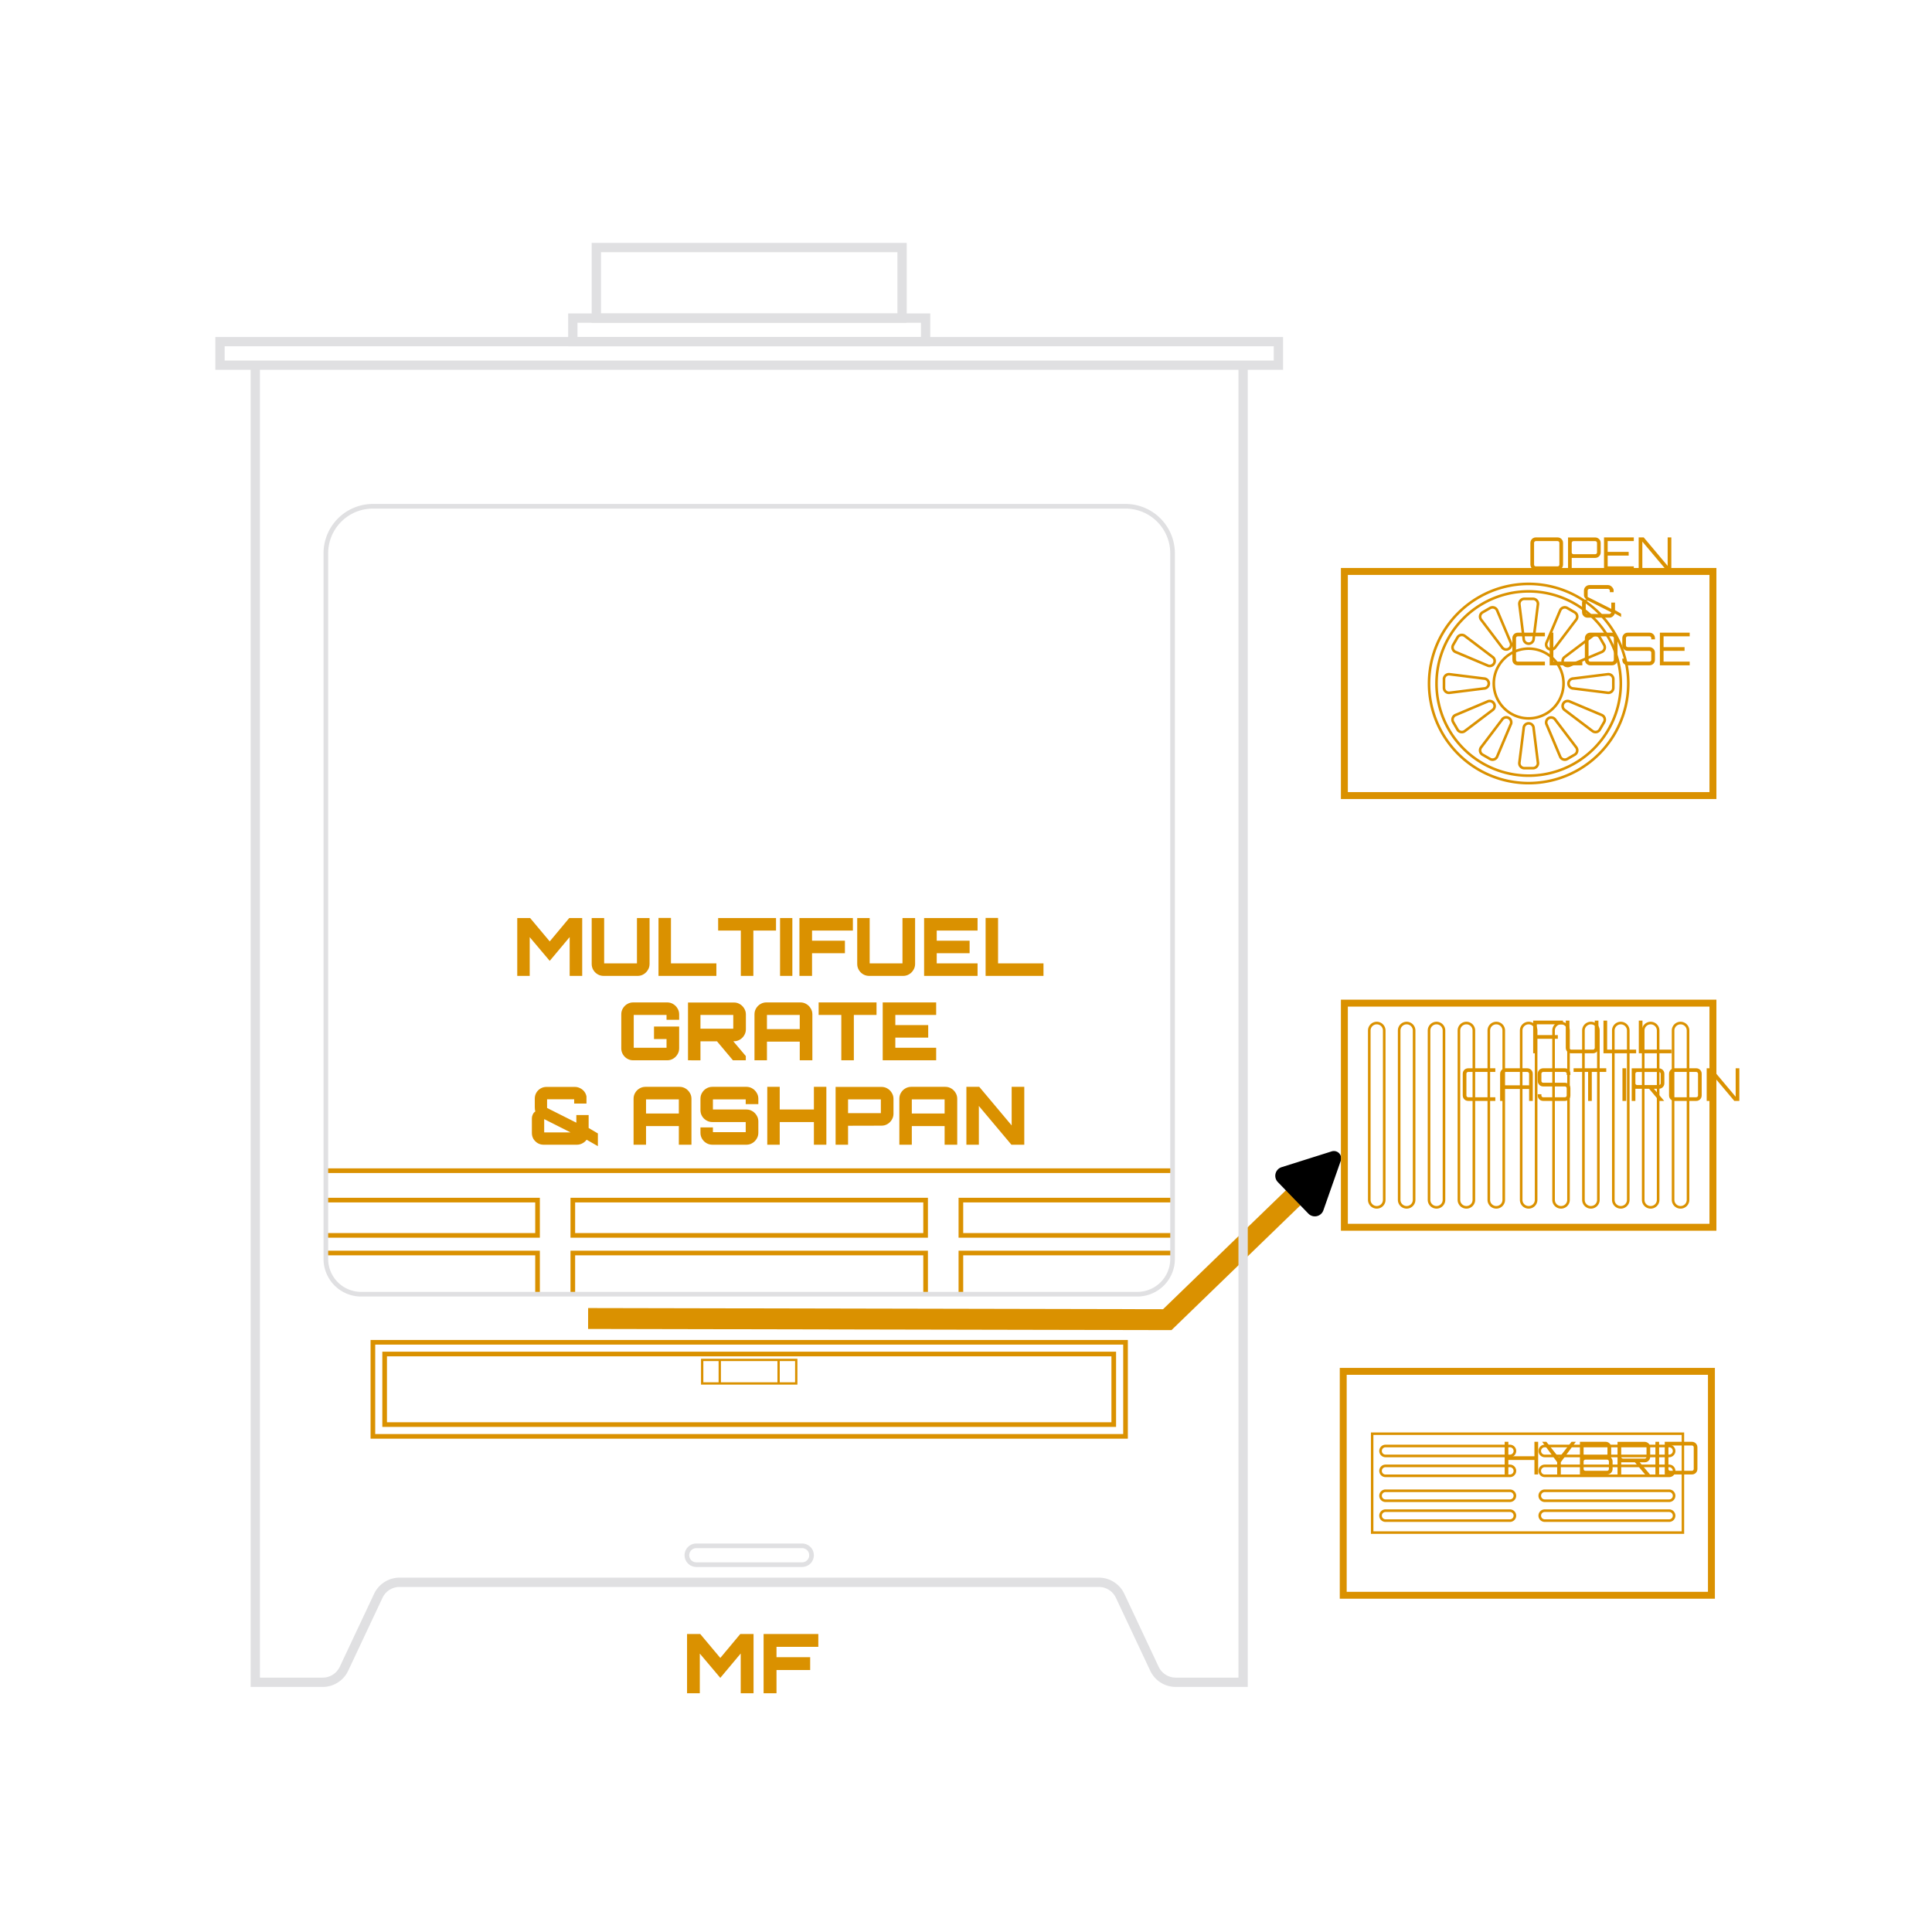 <?xml version="1.0" encoding="UTF-8" standalone="no"?>
<!-- Created with Inkscape (http://www.inkscape.org/) -->

<svg
   width="1500"
   height="1500"
   viewBox="0 0 396.875 396.875"
   version="1.1"
   id="svg5"
   sodipodi:docname="Website.MFstoves.svg"
   inkscape:version="1.4.2 (f4327f4, 2025-05-13)"
   xmlns:inkscape="http://www.inkscape.org/namespaces/inkscape"
   xmlns:sodipodi="http://sodipodi.sourceforge.net/DTD/sodipodi-0.dtd"
   xmlns:xlink="http://www.w3.org/1999/xlink"
   xmlns="http://www.w3.org/2000/svg"
   xmlns:svg="http://www.w3.org/2000/svg">
  <sodipodi:namedview
     id="namedview1"
     pagecolor="#bfbfbf"
     bordercolor="#666666"
     borderopacity="1.0"
     inkscape:showpageshadow="2"
     inkscape:pageopacity="0.0"
     inkscape:pagecheckerboard="0"
     inkscape:deskcolor="#d1d1d1"
     inkscape:zoom="0.32458334"
     inkscape:cx="78.562258"
     inkscape:cy="1098.3312"
     inkscape:current-layer="svg5"
     inkscape:window-width="2560"
     inkscape:window-height="1369"
     inkscape:window-x="-8"
     inkscape:window-y="-8"
     inkscape:window-maximized="1" />
  <defs
     id="defs2">
    <rect
       x="-293.009"
       y="234.189"
       width="212.404"
       height="116.55"
       id="rect5" />
    <color-profile
       name="Agfa-:-Swop-Standard"
       xlink:href="../../../RichDocs/Documents/RichDocs/Documents/RichDocs/Documents/RichDocs/Documents/RichDocs/Documents/RichDocs/Documents/RichDocs/Documents/RichDocs/Documents/Windows/system32/spool/drivers/color/RSWOP.icm"
       id="color-profile2" />
    <rect
       x="-725.5"
       y="162.5"
       width="50.599"
       height="30.457"
       id="rect5434" />
    <rect
       x="-486.489"
       y="-789.131"
       width="39.328"
       height="18.974"
       id="rect18769-4-7-0" />
    <linearGradient
       id="FIRE.NEW-4"
       inkscape:swatch="gradient">
      <stop
         style="stop-color:#dc4d18;stop-opacity:1;"
         offset="0"
         id="stop59733" />
      <stop
         style="stop-color:#da9100;stop-opacity:1"
         offset="1"
         id="stop59735" />
    </linearGradient>
    <rect
       x="-293.009"
       y="234.189"
       width="212.404"
       height="116.55"
       id="rect5-0" />
    <rect
       x="-293.009"
       y="234.189"
       width="212.404"
       height="116.55"
       id="rect5-6" />
    <marker
       style="overflow:visible"
       id="RoundedArrow-0-1"
       refX="0"
       refY="0"
       orient="auto-start-reverse"
       inkscape:stockid="Rounded arrow"
       markerWidth="0.5"
       markerHeight="0.5"
       viewBox="0 0 1 1"
       inkscape:isstock="true"
       inkscape:collect="always"
       preserveAspectRatio="xMidYMid">
      <path
         transform="scale(0.7)"
         d="m -0.211,-4.106 6.422,3.211 a 1,1 90 0 1 0,1.789 L -0.211,4.106 A 1.236,1.236 31.717 0 1 -2,3 v -6 a 1.236,1.236 148.283 0 1 1.789,-1.106 z"
         style="fill:context-stroke;fill-rule:evenodd;stroke:none"
         id="path8-3-8" />
    </marker>
    <rect
       x="-7775"
       y="-11950"
       width="3023.739"
       height="1557.017"
       id="rect8047-1-4-98-8-4-6-5-21-4-0-4-3-9-0" />
    <rect
       x="-7775"
       y="-11950"
       width="2508.983"
       height="811.998"
       id="rect8047-1-4-98-8-4-6-5-21-4-0-4-3-9-0-6" />
    <rect
       x="-7775"
       y="-11950"
       width="2508.983"
       height="811.998"
       id="rect8047-1-4-98-8-4-6-5-21-4-0-4-3-9-0-6-2" />
    <rect
       x="-7775"
       y="-11950"
       width="2508.983"
       height="811.998"
       id="rect8047-1-4-98-8-4-6-5-21-4-0-4-3-9-0-6-7" />
    <rect
       x="-7775"
       y="-11950"
       width="2499.419"
       height="777.388"
       id="rect8047-1-4-98-8-4-5-2-9-5-3" />
  </defs>
  <g
     id="layer1"
     style="display:inline;opacity:1">
    <g
       id="g11"
       transform="matrix(3.587,0,0,3.587,26.517,-173.348)">
      <g
         id="g20-7"
         style="fill:none;fill-opacity:1;stroke:#da9100;stroke-width:0.9;stroke-dasharray:none;stroke-opacity:1"
         transform="matrix(-0.94,0.94,-0.94,-0.94,166.315,102.193)">
        <path
           style="font-variation-settings:'wght' 800;fill:none;fill-opacity:1;stroke:#da9100;stroke-width:0.9;stroke-linecap:butt;stroke-linejoin:miter;stroke-dasharray:none;stroke-dashoffset:1.647;stroke-opacity:1;marker-start:url(#RoundedArrow-0-1)"
           d="m 60.214,45.161 8.173,0.132 17.607,17.678"
           id="path102-2-8-95"
           sodipodi:nodetypes="ccc" />
      </g>
      <g
         id="text8045-6-1-26-2-3-2-5-3-5-9-2-9-6"
         style="font-size:418.53px;line-height:1.05;font-family:Orbitron;-inkscape-font-specification:'Orbitron, @wght=900';font-variation-settings:'wght' 900;text-align:end;white-space:pre;fill:#da9100"
         transform="matrix(0.011,0,0,0.011,106.068,231.838)"
         aria-label="MULTIFUEL GRATE&#10;&amp; ASHPAN">
        <path
           style="text-align:center;text-anchor:middle"
           d="m -7621.679,-11602.109 v -301.342 h 66.965 l 102.121,121.792 101.703,-121.792 h 67.383 v 301.342 h -65.291 v -202.15 l -103.795,123.884 -104.214,-123.466 v 201.732 z m 449.501,0 q -16.741,0 -30.971,-8.371 -14.23,-8.371 -22.601,-22.601 -8.371,-14.23 -8.371,-30.971 v -239.399 h 64.872 v 236.051 q 0,0 0,0 0,0 0,0 h 170.76 q 0,0 0,0 0,0 0,0 v -236.051 h 65.709 v 239.399 q 0,16.741 -8.789,30.971 -8.371,14.23 -22.601,22.601 -13.812,8.371 -30.553,8.371 h -177.457 z m 285.856,0 v -301.761 h 64.872 v 236.47 h 236.47 v 65.291 z m 428.574,0 v 0 -236.051 h -118.025 v -65.291 h 301.342 v 65.291 h -118.025 v 236.051 z m 204.243,0 v -301.342 h 64.035 v 301.342 z m 100.866,0 v -301.342 h 278.322 v 65.291 h -212.613 v 52.734 h 171.179 v 65.291 h -171.179 v 118.026 z m 362.865,0 q -16.741,0 -30.971,-8.371 -14.23,-8.371 -22.601,-22.601 -8.371,-14.23 -8.371,-30.971 v -239.399 h 64.872 v 236.051 q 0,0 0,0 0,0 0,0 h 170.76 q 0,0 0,0 0,0 0,0 v -236.051 h 65.709 v 239.399 q 0,16.741 -8.789,30.971 -8.371,14.23 -22.601,22.601 -13.812,8.371 -30.553,8.371 h -177.457 z m 286.274,0 v -301.342 h 278.322 v 65.291 h -212.613 v 52.734 h 171.179 v 65.291 h -171.179 v 52.735 h 212.613 v 65.291 z m 320.176,0 v -301.761 h 64.872 v 236.47 h 236.469 v 65.291 z"
           id="path1" />
        <path
           style="text-align:center;text-anchor:middle"
           d="m -7018.159,-11162.653 q -16.741,0 -30.971,-8.371 -14.23,-8.371 -22.601,-22.601 -8.371,-14.23 -8.371,-30.971 v -177.457 q 0,-17.159 8.371,-30.971 8.371,-14.23 22.601,-22.6 14.23,-8.371 30.971,-8.371 h 177.038 q 17.16,0 30.971,8.371 14.23,8.37 22.601,22.6 8.789,13.812 8.789,30.971 v 28.46 h -65.709 v -25.111 q 0,0 0,0 0,0 0,0 h -170.76 q 0,0 0,0 0,0 0,0 v 170.76 q 0,0 0,0 0,0 0,0 h 170.76 q 0,0 0,0 0,0 0,0 v -45.201 h -65.291 v -65.291 h 131 v 113.84 q 0,16.741 -8.789,30.971 -8.371,14.23 -22.601,22.601 -13.812,8.371 -30.971,8.371 z m 519.396,0 -87.473,-104.214 h 84.962 l 69.476,82.032 v 22.182 z m -233.958,0 v -300.923 h 238.981 q 17.16,0 30.971,8.37 14.23,8.371 22.601,22.601 8.789,14.23 8.789,30.971 v 77.847 q 0,16.741 -8.789,30.971 -8.371,14.23 -22.601,22.6 -13.812,8.371 -30.971,8.371 l -174.108,0.419 v 98.773 z m 64.872,-164.483 h 170.76 q 0,0 0,0 0,0 0,0 v -71.568 q 0,0 0,0 0,0 0,0 H -6667.85 q 0,0 0,0 0,0 0,0 v 71.568 q 0,0 0,0 z m 281.252,164.483 v -239.4 q 0,-17.159 8.371,-30.971 8.371,-14.23 22.601,-22.6 14.23,-8.371 30.971,-8.371 h 177.038 q 17.16,0 30.971,8.371 14.23,8.37 22.601,22.6 8.789,13.812 8.789,30.971 v 239.4 h -65.709 v -97.099 h -170.76 v 97.099 h -64.872 z m 64.872,-162.39 h 170.76 v -73.661 q 0,0 0,0 0,0 0,0 h -170.76 q 0,0 0,0 0,0 0,0 v 73.661 z m 387.14,162.39 v 0 -236.051 h -118.025 v -65.291 h 301.342 v 65.291 h -118.025 v 236.051 z m 215.543,0 v -301.342 h 278.322 v 65.291 h -212.613 v 52.734 h 171.179 v 65.291 h -171.179 v 52.735 h 212.613 v 65.291 z"
           id="path2" />
        <path
           style="text-align:center;text-anchor:middle"
           d="m -7484.82,-10723.197 q -16.323,0 -30.134,-7.952 -13.812,-8.371 -22.182,-21.764 -8.371,-13.811 -8.371,-30.971 v -77.428 q 0,-9.208 4.604,-19.253 4.604,-10.044 13.393,-15.904 -2.93,-7.115 -2.93,-22.182 v -44.783 q 0,-17.159 8.371,-30.971 8.371,-13.811 22.182,-21.763 13.811,-7.952 30.134,-7.952 h 147.741 q 14.649,0 27.623,6.696 12.974,6.278 21.764,17.578 8.789,11.301 11.3,25.531 v 36.83 h -64.035 v -22.182 q 0,0 0,0 0,0 0,0 h -141.045 q 0,0 0,0 0,0 0,0 v 45.201 l 152.345,76.591 v -39.76 h 64.035 v 67.383 l 48.131,28.46 v 66.128 l -58.594,-33.482 q -8.789,11.719 -22.182,18.834 -13.393,7.115 -28.041,7.115 z m 3.348,-64.035 h 120.537 q 4.604,0 8.371,0 4.185,0 8.371,0 l -130.163,-65.71 -6.278,-3.348 q -0.837,0 -0.837,3.348 0,3.349 0,16.323 v 49.387 q 0,0 0,0 z m 465.405,64.035 v -239.4 q 0,-17.159 8.371,-30.971 8.371,-14.23 22.601,-22.6 14.23,-8.371 30.971,-8.371 h 177.038 q 17.16,0 30.971,8.371 14.23,8.37 22.601,22.6 8.789,13.812 8.789,30.971 v 239.4 h -65.709 v -97.099 h -170.76 v 97.099 h -64.872 z m 64.872,-162.39 h 170.76 v -73.661 q 0,0 0,0 0,0 0,0 h -170.76 q 0,0 0,0 0,0 0,0 v 73.661 z m 345.287,162.39 q -16.741,0 -30.971,-8.371 -14.23,-8.371 -22.601,-22.601 -8.371,-14.23 -8.371,-30.971 v -28.041 h 64.872 v 24.693 q 0,0 0,0 0,0 0,0 h 170.76 q 0,0 0,0 0,0 0,0 v -52.735 q 0,0 0,0 0,0 0,0 h -173.69 q -16.741,0 -30.971,-8.37 -14.23,-8.371 -22.601,-22.183 -8.371,-14.23 -8.371,-31.389 v -59.432 q 0,-17.159 8.371,-30.971 8.371,-14.23 22.601,-22.6 14.23,-8.371 30.971,-8.371 h 177.457 q 16.741,0 30.553,8.371 14.23,8.37 22.601,22.6 8.789,13.812 8.789,30.971 v 28.042 h -65.709 v -24.693 q 0,0 0,0 0,0 0,0 h -170.76 q 0,0 0,0 0,0 0,0 v 52.735 q 0,0 0,0 0,0 0,0 h 174.527 q 16.741,0 30.553,8.37 14.23,8.371 22.601,22.601 8.789,13.811 8.789,30.971 v 59.431 q 0,16.741 -8.789,30.971 -8.371,14.23 -22.601,22.601 -13.812,8.371 -30.553,8.371 z m 285.856,0 v -301.342 h 64.872 v 118.026 h 177.875 v -118.026 h 64.872 v 301.342 h -64.872 v -118.026 h -177.875 v 118.026 z m 355.75,0 v -300.923 h 238.981 q 17.16,0 30.971,8.37 14.23,8.371 22.601,22.601 8.789,14.23 8.789,30.971 v 77.847 q 0,16.741 -8.789,30.971 -8.371,14.23 -22.601,22.6 -13.812,8.371 -30.971,8.371 l -174.108,0.419 v 98.773 z m 64.872,-164.483 h 170.76 q 0,0 0,0 0,0 0,0 v -71.568 q 0,0 0,0 0,0 0,0 h -170.76 q 0,0 0,0 0,0 0,0 v 71.568 q 0,0 0,0 z m 267.022,164.483 v -239.4 q 0,-17.159 8.371,-30.971 8.371,-14.23 22.601,-22.6 14.23,-8.371 30.971,-8.371 h 177.038 q 17.16,0 30.971,8.371 14.23,8.37 22.601,22.6 8.789,13.812 8.789,30.971 v 239.4 h -65.709 v -97.099 h -170.76 v 97.099 h -64.872 z m 64.872,-162.39 h 170.76 v -73.661 q 0,0 0,0 0,0 0,0 h -170.76 q 0,0 0,0 0,0 0,0 v 73.661 z m 284.182,162.39 v -301.342 h 66.965 l 168.668,200.894 v -200.894 h 65.709 v 301.342 h -66.965 l -169.505,-201.732 v 201.732 z"
           id="path3" />
      </g>
      <g
         id="g4"
         transform="matrix(1.33,0,0,1.33,-2.886,-56.354)">
        <g
           id="text8045-6-1-26-2-3-2-5-3-5-9-2-9-6-7"
           style="font-size:244.143px;line-height:1.05;font-family:Orbitron;-inkscape-font-specification:'Orbitron, Normal';text-align:center;white-space:pre;fill:#da9100"
           transform="matrix(0.008,0,0,0.008,117.709,197.23)"
           aria-label="OPEN&#10;&amp;&#10;CLOSE">
          <path
             d="m -6870.732,-11747.063 q -8.057,0 -14.893,-3.907 -6.592,-3.906 -10.498,-10.498 -3.906,-6.836 -3.906,-14.893 v -117.188 q 0,-8.057 3.906,-14.649 3.906,-6.836 10.498,-10.742 6.836,-3.906 14.893,-3.906 h 117.189 q 8.057,0 14.649,3.906 6.836,3.906 10.742,10.742 3.906,6.592 3.906,14.649 v 117.188 q 0,8.057 -3.906,14.893 -3.906,6.592 -10.742,10.498 -6.592,3.907 -14.649,3.907 z m 0,-19.776 h 117.189 q 3.906,0 6.592,-2.686 2.93,-2.929 2.93,-6.836 v -117.188 q 0,-3.907 -2.93,-6.592 -2.686,-2.93 -6.592,-2.93 h -117.189 q -3.906,0 -6.836,2.93 -2.686,2.685 -2.686,6.592 v 117.188 q 0,3.907 2.686,6.836 2.93,2.686 6.836,2.686 z m 173.341,19.776 v -175.539 h 146.486 q 8.057,0 14.649,4.15 6.836,3.906 10.742,10.498 3.906,6.592 3.906,14.649 v 51.514 q 0,8.057 -3.906,14.649 -3.906,6.592 -10.742,10.742 -6.592,3.906 -14.649,3.906 h -126.71 v 65.431 z m 29.297,-85.45 h 117.189 q 3.906,0 6.592,-2.686 2.93,-2.686 2.93,-6.592 v -51.514 q 0,-3.906 -2.93,-6.592 -2.686,-2.93 -6.592,-2.93 h -117.189 q -3.906,0 -6.836,2.93 -2.686,2.686 -2.686,6.592 v 51.514 q 0,3.906 2.686,6.592 2.93,2.686 6.836,2.686 z m 164.308,85.45 v -175.783 h 160.402 v 19.775 h -140.626 v 58.106 h 113.038 v 20.02 h -113.038 v 58.106 h 140.626 v 19.776 z m 186.525,0 v -175.783 h 27.1 l 128.907,153.321 v -153.321 h 19.776 v 175.783 h -27.1 l -128.907,-153.322 v 153.322 z"
             id="path6" />
          <path
             d="m -6592.531,-11490.713 q -8.057,0 -14.893,-3.906 -6.592,-4.151 -10.742,-10.742 -3.906,-6.836 -3.906,-14.893 v -52.491 q 0,-5.371 6.592,-10.498 6.592,-5.371 17.578,-5.371 -13.916,-10.498 -13.916,-23.438 v -24.414 q 0,-8.301 3.906,-14.893 4.151,-6.836 10.742,-10.742 6.836,-4.151 14.893,-4.151 h 100.343 q 6.836,0 12.94,3.662 6.104,3.418 10.498,9.278 4.639,5.615 6.348,11.963 v 13.428 h -20.264 v -8.301 q 0,-3.906 -2.93,-6.592 -2.686,-2.93 -6.592,-2.93 h -100.343 q -3.906,0 -6.836,2.93 -2.686,2.686 -2.686,6.592 v 33.936 l 127.198,64.209 v -33.935 h 20.02 v 40.527 l 32.715,19.288 v 17.578 l -33.448,-18.799 q -3.906,10.01 -11.719,16.357 -7.813,6.348 -17.09,6.348 z m 0,-20.02 h 118.409 q 2.441,0 5.127,-2.441 2.93,-2.441 4.639,-6.348 l -124.513,-62.744 h -3.662 q -3.906,0 -6.836,2.929 -2.686,2.686 -2.686,6.592 v 52.491 q 0,3.906 2.686,6.836 2.93,2.685 6.836,2.685 z"
             id="path7" />
          <path
             d="m -6967.901,-11234.362 q -8.057,0 -14.893,-3.907 -6.592,-3.906 -10.498,-10.498 -3.906,-6.836 -3.906,-14.892 v -117.189 q 0,-8.057 3.906,-14.649 3.906,-6.836 10.498,-10.742 6.836,-3.906 14.893,-3.906 h 145.998 v 19.775 h -145.998 q -3.906,0 -6.836,2.93 -2.686,2.686 -2.686,6.592 v 117.189 q 0,3.906 2.686,6.836 2.93,2.685 6.836,2.685 h 145.998 v 19.776 z m 171.633,0 v -176.027 h 19.776 v 156.251 h 156.007 v 19.776 z m 218.752,0 q -8.057,0 -14.893,-3.907 -6.592,-3.906 -10.498,-10.498 -3.906,-6.836 -3.906,-14.892 v -117.189 q 0,-8.057 3.906,-14.649 3.906,-6.836 10.498,-10.742 6.836,-3.906 14.893,-3.906 h 117.189 q 8.057,0 14.649,3.906 6.836,3.906 10.742,10.742 3.906,6.592 3.906,14.649 v 117.189 q 0,8.056 -3.906,14.892 -3.906,6.592 -10.742,10.498 -6.592,3.907 -14.649,3.907 z m 0,-19.776 h 117.189 q 3.906,0 6.592,-2.685 2.93,-2.93 2.93,-6.836 v -117.189 q 0,-3.906 -2.93,-6.592 -2.686,-2.93 -6.592,-2.93 h -117.189 q -3.906,0 -6.836,2.93 -2.686,2.686 -2.686,6.592 v 117.189 q 0,3.906 2.686,6.836 2.93,2.685 6.836,2.685 z m 201.418,19.776 q -8.057,0 -14.893,-3.907 -6.592,-3.906 -10.498,-10.498 -3.906,-6.836 -3.906,-14.892 v -6.836 h 19.776 v 6.836 q 0,3.906 2.686,6.836 2.93,2.685 6.836,2.685 h 117.189 q 3.906,0 6.592,-2.685 2.93,-2.93 2.93,-6.836 v -39.307 q 0,-3.907 -2.93,-6.592 -2.686,-2.686 -6.592,-2.686 h -117.189 q -8.057,0 -14.893,-3.906 -6.592,-4.151 -10.498,-10.742 -3.906,-6.592 -3.906,-14.649 v -39.307 q 0,-8.057 3.906,-14.649 3.906,-6.836 10.498,-10.742 6.836,-3.906 14.893,-3.906 h 117.189 q 8.057,0 14.649,3.906 6.836,3.906 10.742,10.742 3.906,6.592 3.906,14.649 v 6.836 h -19.776 v -6.836 q 0,-3.906 -2.93,-6.592 -2.686,-2.93 -6.592,-2.93 h -117.189 q -3.906,0 -6.836,2.93 -2.686,2.686 -2.686,6.592 v 39.307 q 0,3.906 2.686,6.592 2.93,2.685 6.836,2.685 h 117.189 q 8.057,0 14.649,4.151 6.836,3.906 10.742,10.498 3.906,6.592 3.906,14.649 v 39.307 q 0,8.056 -3.906,14.892 -3.906,6.592 -10.742,10.498 -6.592,3.907 -14.649,3.907 z m 173.097,0 v -175.783 h 160.402 v 19.775 h -140.626 v 58.106 h 113.038 v 20.02 h -113.038 v 58.106 h 140.626 v 19.776 z"
             id="path8" />
        </g>
        <g
           id="g1"
           transform="matrix(0.732,0,0,0.732,1.79,52.131)"
           style="stroke:#da9100;stroke-opacity:1">
          <path
             d="M 72.007,69.921 H 93.687 V 83.104 H 72.007 Z"
             style="fill:none;stroke:#da9100;stroke-width:0.408;stroke-dasharray:none;stroke-opacity:1"
             id="path33" />
          <path
             d="m 88.706,76.513 a 5.859,5.859 0 0 0 -11.719,0 5.859,5.859 0 0 0 11.719,0 z"
             style="fill:none;stroke:#da9100;stroke-width:0.153;stroke-dasharray:none;stroke-opacity:1"
             id="path34" />
          <path
             d="m 88.267,76.513 a 5.42,5.42 0 0 0 -10.84,0 5.42,5.42 0 0 0 10.84,0 z"
             style="fill:none;stroke:#da9100;stroke-width:0.153;stroke-dasharray:none;stroke-opacity:1"
             id="path35" />
          <path
             d="m 84.898,76.513 a 2.051,2.051 0 0 0 -4.102,0 2.051,2.051 0 0 0 4.102,0 z"
             style="fill:none;stroke:#da9100;stroke-width:0.153;stroke-dasharray:none;stroke-opacity:1"
             id="path36-7" />
          <path
             d="m 82.593,81.493 h 0.508 a 0.293,0.293 0 0 0 0.291,-0.329 l -0.252,-2.015 a 0.293,0.293 0 0 0 -0.586,0 l -0.252,2.015 a 0.293,0.293 0 0 0 0.291,0.329 z"
             style="fill:none;stroke:#da9100;stroke-width:0.153;stroke-dasharray:none;stroke-opacity:1"
             id="path37" />
          <path
             d="m 87.827,76.259 v 0.508 A 0.293,0.293 0 0 1 87.498,77.057 l -2.015,-0.252 a 0.293,0.293 0 0 1 0,-0.586 L 87.498,75.968 a 0.293,0.293 0 0 1 0.329,0.291 z"
             style="fill:none;stroke:#da9100;stroke-width:0.153;stroke-dasharray:none;stroke-opacity:1"
             id="path38" />
          <path
             d="m 83.101,71.532 h -0.508 a 0.293,0.293 0 0 0 -0.291,0.329 l 0.252,2.015 a 0.293,0.293 0 0 0 0.586,0 l 0.252,-2.015 a 0.293,0.293 0 0 0 -0.291,-0.329 z"
             style="fill:none;stroke:#da9100;stroke-width:0.153;stroke-dasharray:none;stroke-opacity:1"
             id="path39" />
          <path
             d="m 77.866,76.259 v 0.508 a 0.293,0.293 0 0 0 0.329,0.291 l 2.015,-0.252 a 0.293,0.293 0 0 0 0,-0.586 L 78.196,75.968 a 0.293,0.293 0 0 0 -0.329,0.291 z"
             style="fill:none;stroke:#da9100;stroke-width:0.153;stroke-dasharray:none;stroke-opacity:1"
             id="path40" />
          <path
             d="m 78.407,74.242 0.254,-0.44 a 0.293,0.293 0 0 1 0.431,-0.087 l 1.619,1.226 a 0.293,0.293 0 0 1 -0.293,0.507 l -1.871,-0.79 a 0.293,0.293 0 0 1 -0.14,-0.416 z"
             style="fill:none;stroke:#da9100;stroke-width:0.153;stroke-dasharray:none;stroke-opacity:1"
             id="path41" />
          <path
             d="m 80.137,72.326 0.44,-0.254 a 0.293,0.293 0 0 1 0.416,0.14 l 0.79,1.871 a 0.293,0.293 0 0 1 -0.507,0.293 l -1.226,-1.619 a 0.293,0.293 0 0 1 0.087,-0.431 z"
             style="fill:none;stroke:#da9100;stroke-width:0.153;stroke-dasharray:none;stroke-opacity:1"
             id="path42" />
          <path
             d="M 85.117,80.953 85.557,80.699 a 0.293,0.293 0 0 0 0.087,-0.431 L 84.418,78.649 a 0.293,0.293 0 0 0 -0.507,0.293 l 0.79,1.871 a 0.293,0.293 0 0 0 0.416,0.14 z"
             style="fill:none;stroke:#da9100;stroke-width:0.153;stroke-dasharray:none;stroke-opacity:1"
             id="path43" />
          <path
             d="m 87.033,79.223 0.254,-0.44 a 0.293,0.293 0 0 0 -0.14,-0.416 l -1.871,-0.79 a 0.293,0.293 0 0 0 -0.293,0.507 l 1.619,1.226 a 0.293,0.293 0 0 0 0.431,-0.087 z"
             style="fill:none;stroke:#da9100;stroke-width:0.153;stroke-dasharray:none;stroke-opacity:1"
             id="path44" />
          <path
             d="m 78.661,79.223 -0.254,-0.44 a 0.293,0.293 0 0 1 0.14,-0.416 l 1.871,-0.79 a 0.293,0.293 0 0 1 0.293,0.507 l -1.619,1.226 a 0.293,0.293 0 0 1 -0.431,-0.087 z"
             style="fill:none;stroke:#da9100;stroke-width:0.153;stroke-dasharray:none;stroke-opacity:1"
             id="path45" />
          <path
             d="m 80.137,80.699 0.44,0.254 a 0.293,0.293 0 0 0 0.416,-0.14 l 0.79,-1.871 A 0.293,0.293 0 0 0 81.275,78.649 l -1.226,1.619 a 0.293,0.293 0 0 0 0.087,0.431 z"
             style="fill:none;stroke:#da9100;stroke-width:0.153;stroke-dasharray:none;stroke-opacity:1"
             id="path46" />
          <path
             d="m 85.557,72.326 -0.44,-0.254 a 0.293,0.293 0 0 0 -0.416,0.14 l -0.79,1.871 a 0.293,0.293 0 0 0 0.507,0.293 l 1.226,-1.619 a 0.293,0.293 0 0 0 -0.087,-0.431 z"
             style="fill:none;stroke:#da9100;stroke-width:0.153;stroke-dasharray:none;stroke-opacity:1"
             id="path47" />
          <path
             d="m 87.033,73.802 0.254,0.44 a 0.293,0.293 0 0 1 -0.14,0.416 l -1.871,0.79 a 0.293,0.293 0 0 1 -0.293,-0.507 l 1.619,-1.226 a 0.293,0.293 0 0 1 0.431,0.087 z"
             style="fill:none;stroke:#da9100;stroke-width:0.153;stroke-dasharray:none;stroke-opacity:1"
             id="path48" />
        </g>
      </g>
      <g
         id="g7"
         transform="matrix(1.33,0,0,1.33,-2.886,-47.909)">
        <g
           id="text8045-6-1-26-2-3-2-5-3-5-9-2-9-6-7-5"
           style="font-size:244.143px;line-height:1.05;font-family:Orbitron;-inkscape-font-specification:'Orbitron, Normal';text-align:center;white-space:pre;fill:#da9100"
           transform="matrix(0.008,0,0,0.008,117.715,211.688)"
           aria-label="FULL&#10;CAST IRON">
          <path
             d="m -6885.868,-11747.063 v -175.783 h 160.402 v 19.775 h -140.626 v 58.106 h 113.038 v 20.02 h -113.038 v 77.882 z m 204.836,0 q -8.057,0 -14.893,-3.907 -6.592,-3.906 -10.498,-10.498 -3.906,-6.836 -3.906,-14.893 v -146.485 h 19.776 v 146.485 q 0,3.907 2.686,6.836 2.93,2.686 6.836,2.686 h 117.189 q 3.906,0 6.592,-2.686 2.93,-2.929 2.93,-6.836 v -146.485 h 19.776 v 146.485 q 0,8.057 -3.906,14.893 -3.906,6.592 -10.742,10.498 -6.592,3.907 -14.649,3.907 h -117.189 z m 173.585,0 v -176.028 h 19.776 v 156.252 h 156.007 v 19.776 z m 190.187,0 v -176.028 h 19.776 v 156.252 h 156.007 v 19.776 z"
             id="path4" />
          <path
             d="m -7235.604,-11490.713 q -8.057,0 -14.893,-3.906 -6.592,-3.906 -10.498,-10.498 -3.906,-6.836 -3.906,-14.893 v -117.189 q 0,-8.056 3.906,-14.648 3.906,-6.836 10.498,-10.743 6.836,-3.906 14.893,-3.906 h 145.998 v 19.776 h -145.998 q -3.906,0 -6.836,2.929 -2.686,2.686 -2.686,6.592 v 117.189 q 0,3.906 2.686,6.836 2.93,2.686 6.836,2.686 h 145.998 v 19.775 z m 171.877,0 v -146.486 q 0,-8.056 3.906,-14.648 3.906,-6.836 10.498,-10.743 6.836,-3.906 14.893,-3.906 h 117.189 q 8.057,0 14.649,3.906 6.836,3.907 10.742,10.743 3.906,6.592 3.906,14.648 v 146.486 h -19.776 v -64.209 h -136.232 v 64.209 h -19.776 z m 19.776,-83.985 h 136.232 v -62.501 q 0,-3.906 -2.93,-6.592 -2.686,-2.929 -6.592,-2.929 h -117.189 q -3.906,0 -6.836,2.929 -2.686,2.686 -2.686,6.592 v 62.501 z m 211.916,83.985 q -8.057,0 -14.893,-3.906 -6.592,-3.906 -10.498,-10.498 -3.906,-6.836 -3.906,-14.893 v -6.836 h 19.776 v 6.836 q 0,3.906 2.686,6.836 2.93,2.686 6.836,2.686 h 117.189 q 3.906,0 6.592,-2.686 2.93,-2.93 2.93,-6.836 v -39.307 q 0,-3.906 -2.93,-6.592 -2.686,-2.685 -6.592,-2.685 h -117.189 q -8.057,0 -14.893,-3.907 -6.592,-4.15 -10.498,-10.742 -3.906,-6.592 -3.906,-14.649 v -39.307 q 0,-8.056 3.906,-14.648 3.906,-6.836 10.498,-10.743 6.836,-3.906 14.893,-3.906 h 117.189 q 8.057,0 14.649,3.906 6.836,3.907 10.742,10.743 3.906,6.592 3.906,14.648 v 6.836 h -19.776 v -6.836 q 0,-3.906 -2.93,-6.592 -2.686,-2.929 -6.592,-2.929 h -117.189 q -3.906,0 -6.836,2.929 -2.686,2.686 -2.686,6.592 v 39.307 q 0,3.907 2.686,6.592 2.93,2.686 6.836,2.686 h 117.189 q 8.057,0 14.649,4.15 6.836,3.907 10.742,10.498 3.906,6.592 3.906,14.649 v 39.307 q 0,8.057 -3.906,14.893 -3.906,6.592 -10.742,10.498 -6.592,3.906 -14.649,3.906 z m 241.946,0 v 0 -156.007 h -78.126 v -19.776 h 175.783 v 19.776 h -77.882 v 156.007 z m 184.816,0 v -175.783 h 20.02 v 175.783 z m 198.244,0 -57.374,-68.36 h 25.879 l 57.618,68.116 v 0.244 z m -148.439,0 v -175.539 h 146.486 q 8.057,0 14.649,4.151 6.836,3.906 10.742,10.498 3.906,6.592 3.906,14.648 v 51.515 q 0,8.056 -3.906,14.648 -3.906,6.592 -10.742,10.743 -6.592,3.906 -14.649,3.906 h -126.71 v 65.43 z m 29.297,-85.45 h 117.189 q 3.906,0 6.592,-2.685 2.93,-2.686 2.93,-6.592 v -51.515 q 0,-3.906 -2.93,-6.591 -2.686,-2.93 -6.592,-2.93 h -117.189 q -3.906,0 -6.836,2.93 -2.686,2.685 -2.686,6.591 v 51.515 q 0,3.906 2.686,6.592 2.93,2.685 6.836,2.685 z m 200.93,85.45 q -8.057,0 -14.893,-3.906 -6.592,-3.906 -10.498,-10.498 -3.906,-6.836 -3.906,-14.893 v -117.189 q 0,-8.056 3.906,-14.648 3.906,-6.836 10.498,-10.743 6.836,-3.906 14.893,-3.906 h 117.189 q 8.057,0 14.649,3.906 6.836,3.907 10.742,10.743 3.906,6.592 3.906,14.648 v 117.189 q 0,8.057 -3.906,14.893 -3.906,6.592 -10.742,10.498 -6.592,3.906 -14.649,3.906 z m 0,-19.775 h 117.189 q 3.906,0 6.592,-2.686 2.93,-2.93 2.93,-6.836 v -117.189 q 0,-3.906 -2.93,-6.592 -2.686,-2.929 -6.592,-2.929 h -117.189 q -3.906,0 -6.836,2.929 -2.686,2.686 -2.686,6.592 v 117.189 q 0,3.906 2.686,6.836 2.93,2.686 6.836,2.686 z m 173.341,19.775 v -175.783 h 27.1 l 128.907,153.322 v -153.322 h 19.776 v 175.783 h -27.1 l -128.907,-153.322 v 153.322 z"
             id="path5" />
        </g>
        <g
           id="g2"
           transform="matrix(0.732,0,0,0.732,1.79,50.946)"
           style="stroke:#da9100;stroke-opacity:1">
          <path
             d="M 72.007,88.259 H 93.687 V 101.443 H 72.007 Z"
             style="fill:none;stroke:#da9100;stroke-width:0.408;stroke-dasharray:none;stroke-opacity:1"
             id="path134" />
          <path
             d="m 73.472,99.831 v -9.961 a 0.439,0.439 0 0 1 0.879,0 v 9.961 a 0.439,0.439 0 0 1 -0.879,0 z"
             style="fill:none;stroke:#da9100;stroke-width:0.153;stroke-dasharray:none;stroke-opacity:1"
             id="path135" />
          <path
             d="m 75.23,99.831 v -9.961 a 0.439,0.439 0 0 1 0.879,0 v 9.961 a 0.439,0.439 0 0 1 -0.879,0 z"
             style="fill:none;stroke:#da9100;stroke-width:0.153;stroke-dasharray:none;stroke-opacity:1"
             id="path136" />
          <path
             d="m 76.987,99.831 v -9.961 a 0.439,0.439 0 0 1 0.879,0 v 9.961 a 0.439,0.439 0 0 1 -0.879,0 z"
             style="fill:none;stroke:#da9100;stroke-width:0.153;stroke-dasharray:none;stroke-opacity:1"
             id="path137" />
          <path
             d="m 78.745,99.831 v -9.961 a 0.439,0.439 0 0 1 0.879,0 v 9.961 a 0.439,0.439 0 0 1 -0.879,0 z"
             style="fill:none;stroke:#da9100;stroke-width:0.153;stroke-dasharray:none;stroke-opacity:1"
             id="path138" />
          <path
             d="m 80.503,99.831 v -9.961 a 0.439,0.439 0 0 1 0.879,0 v 9.961 a 0.439,0.439 0 0 1 -0.879,0 z"
             style="fill:none;stroke:#da9100;stroke-width:0.153;stroke-dasharray:none;stroke-opacity:1"
             id="path139" />
          <path
             d="m 82.407,99.831 v -9.961 a 0.439,0.439 0 0 1 0.879,0 v 9.961 a 0.439,0.439 0 0 1 -0.879,0 z"
             style="fill:none;stroke:#da9100;stroke-width:0.153;stroke-dasharray:none;stroke-opacity:1"
             id="path140" />
          <path
             d="m 84.312,99.831 v -9.961 a 0.439,0.439 0 0 1 0.879,0 v 9.961 a 0.439,0.439 0 0 1 -0.879,0 z"
             style="fill:none;stroke:#da9100;stroke-width:0.153;stroke-dasharray:none;stroke-opacity:1"
             id="path141" />
          <path
             d="m 86.069,99.831 v -9.961 a 0.439,0.439 0 0 1 0.879,0 v 9.961 a 0.439,0.439 0 0 1 -0.879,0 z"
             style="fill:none;stroke:#da9100;stroke-width:0.153;stroke-dasharray:none;stroke-opacity:1"
             id="path142" />
          <path
             d="m 87.827,99.831 v -9.961 a 0.439,0.439 0 0 1 0.879,0 v 9.961 a 0.439,0.439 0 0 1 -0.879,0 z"
             style="fill:none;stroke:#da9100;stroke-width:0.153;stroke-dasharray:none;stroke-opacity:1"
             id="path143" />
          <path
             d="m 89.585,99.831 v -9.961 a 0.439,0.439 0 0 1 0.879,0 v 9.961 a 0.439,0.439 0 0 1 -0.879,0 z"
             style="fill:none;stroke:#da9100;stroke-width:0.153;stroke-dasharray:none;stroke-opacity:1"
             id="path144" />
          <path
             d="m 91.343,99.831 v -9.961 a 0.439,0.439 0 0 1 0.879,0 v 9.961 a 0.439,0.439 0 0 1 -0.879,0 z"
             style="fill:none;stroke:#da9100;stroke-width:0.153;stroke-dasharray:none;stroke-opacity:1"
             id="path145" />
        </g>
      </g>
      <g
         id="g8"
         transform="matrix(1.33,0,0,1.33,-2.886,-44.39)">
        <g
           id="g3"
           style="stroke:#da9100;stroke-opacity:1"
           transform="matrix(0.549,0,0,0.549,6.772,72.662)">
          <path
             d="m 86.845,102.184 h 28.878 v 17.561 H 86.845 Z"
             style="fill:none;stroke:#da9100;stroke-width:0.543;stroke-dasharray:none;stroke-opacity:1"
             id="path146" />
          <path
             d="m 102.649,108.037 a 0.39,0.39 0 0 0 0,0.78 h 9.756 a 0.39,0.39 0 0 0 0,-0.78 z"
             style="fill:none;stroke:#da9100;stroke-width:0.204;stroke-dasharray:none;stroke-opacity:1"
             id="path192" />
          <path
             d="m 90.162,108.037 a 0.39,0.39 0 0 0 0,0.78 h 9.756 a 0.39,0.39 0 0 0 0,-0.78 z"
             style="fill:none;stroke:#da9100;stroke-width:0.204;stroke-dasharray:none;stroke-opacity:1"
             id="path193" />
          <path
             d="m 102.649,109.598 a 0.39,0.39 0 0 0 0,0.78 h 9.756 a 0.39,0.39 0 0 0 0,-0.78 z"
             style="fill:none;stroke:#da9100;stroke-width:0.204;stroke-dasharray:none;stroke-opacity:1"
             id="path194" />
          <path
             d="m 90.162,109.598 a 0.39,0.39 0 0 0 0,0.78 h 9.756 a 0.39,0.39 0 0 0 0,-0.78 z"
             style="fill:none;stroke:#da9100;stroke-width:0.204;stroke-dasharray:none;stroke-opacity:1"
             id="path195" />
          <path
             d="m 102.649,111.55 a 0.39,0.39 0 0 0 0,0.78 h 9.756 a 0.39,0.39 0 0 0 0,-0.78 z"
             style="fill:none;stroke:#da9100;stroke-width:0.204;stroke-dasharray:none;stroke-opacity:1"
             id="path196" />
          <path
             d="m 90.162,111.55 a 0.39,0.39 0 0 0 0,0.78 h 9.756 a 0.39,0.39 0 0 0 0,-0.78 z"
             style="fill:none;stroke:#da9100;stroke-width:0.204;stroke-dasharray:none;stroke-opacity:1"
             id="path197" />
          <path
             d="m 102.649,113.111 a 0.39,0.39 0 0 0 0,0.78 h 9.756 a 0.39,0.39 0 0 0 0,-0.78 z"
             style="fill:none;stroke:#da9100;stroke-width:0.204;stroke-dasharray:none;stroke-opacity:1"
             id="path198" />
          <path
             d="m 90.162,113.111 a 0.39,0.39 0 0 0 0,0.78 h 9.756 a 0.39,0.39 0 0 0 0,-0.78 z"
             style="fill:none;stroke:#da9100;stroke-width:0.204;stroke-dasharray:none;stroke-opacity:1"
             id="path199" />
          <rect
             style="font-variation-settings:'wght' 800;fill:none;fill-opacity:1;stroke:#da9100;stroke-width:0.194;stroke-linecap:round;stroke-miterlimit:3.8;stroke-dasharray:none;stroke-dashoffset:1.323;stroke-opacity:1"
             id="rect8"
             width="24.373"
             height="7.758"
             x="89.114"
             y="107.072" />
        </g>
        <path
           d="m -7039.069,-11747.063 v -175.783 h 19.776 v 77.881 h 140.382 v -77.881 h 20.02 v 175.783 h -20.02 v -77.882 h -140.382 v 77.882 z m 282.473,0 v 0 -66.163 l -80.811,-109.62 h 22.705 l 68.116,85.938 67.383,-85.938 h 23.194 l -80.811,109.62 v 66.163 z m 122.56,0 v -175.783 h 138.917 q 8.057,0 14.649,3.906 6.836,3.906 10.742,10.742 3.906,6.592 3.906,14.649 v 37.354 q 0,3.418 -0.977,6.836 -0.732,3.174 -2.197,6.103 5.371,8.057 8.057,13.916 2.686,5.86 2.686,11.963 v 41.016 q 0,8.057 -3.906,14.893 -3.906,6.592 -10.742,10.498 -6.592,3.907 -14.649,3.907 h -146.486 z m 29.297,-19.776 h 117.189 q 3.906,0 6.592,-2.686 2.93,-2.929 2.93,-6.836 v -41.016 q 0,-3.906 -2.93,-6.591 -2.686,-2.93 -6.592,-2.93 h -117.189 q -3.906,0 -6.836,2.93 -2.686,2.685 -2.686,6.591 v 41.016 q 0,3.907 2.686,6.836 2.93,2.686 6.836,2.686 z m 0,-79.835 h 109.62 q 3.906,0 6.592,-2.685 2.686,-2.93 2.686,-6.836 v -37.354 q 0,-3.907 -2.686,-6.592 -2.686,-2.93 -6.592,-2.93 h -109.62 q -3.906,0 -6.836,2.93 -2.686,2.685 -2.686,6.592 v 37.354 q 0,3.906 2.686,6.836 2.93,2.685 6.836,2.685 z m 321.536,99.611 -57.374,-68.36 h 25.879 l 57.618,68.115 v 0.245 z m -148.439,0 v -175.539 h 146.486 q 8.057,0 14.649,4.15 6.836,3.906 10.742,10.498 3.906,6.592 3.906,14.649 v 51.514 q 0,8.057 -3.906,14.649 -3.906,6.592 -10.742,10.742 -6.592,3.906 -14.649,3.906 h -126.71 v 65.431 z m 29.297,-85.45 h 117.189 q 3.906,0 6.592,-2.686 2.93,-2.686 2.93,-6.592 v -51.514 q 0,-3.906 -2.93,-6.592 -2.686,-2.93 -6.592,-2.93 h -117.189 q -3.906,0 -6.836,2.93 -2.686,2.686 -2.686,6.592 v 51.514 q 0,3.906 2.686,6.592 2.93,2.686 6.836,2.686 z m 174.562,85.45 v -175.783 h 20.02 v 175.783 z m 50.294,0 v -175.783 h 146.486 q 8.057,0 14.649,3.906 6.836,3.906 10.742,10.742 3.906,6.592 3.906,14.649 v 117.188 q 0,8.057 -3.906,14.893 -3.906,6.592 -10.742,10.498 -6.592,3.907 -14.649,3.907 z m 29.297,-19.776 h 117.189 q 3.906,0 6.592,-2.686 2.93,-2.929 2.93,-6.836 v -117.188 q 0,-3.907 -2.93,-6.592 -2.686,-2.93 -6.592,-2.93 h -117.189 q -3.906,0 -6.836,2.93 -2.686,2.685 -2.686,6.592 v 117.188 q 0,3.907 2.686,6.836 2.93,2.686 6.836,2.686 z"
           id="text8045-6-1-26-2-3-2-5-3-5-9-2-9-6-7-7"
           style="font-size:244.143px;line-height:1.05;font-family:Orbitron;-inkscape-font-specification:'Orbitron, Normal';text-align:center;white-space:pre;fill:#da9100"
           transform="matrix(0.008,0,0,0.008,117.714,227.177)"
           aria-label="HYBRID" />
      </g>
      <g
         id="g5"
         transform="matrix(1.771,0,0,1.771,-140.283,-104.873)">
        <path
           d="m 93.56,128.354 v -1.331 h 11.408 v 1.331"
           style="fill:none;stroke:#da9100;stroke-width:0.15;stroke-dasharray:none;stroke-opacity:1"
           id="path26" />
        <path
           d="m 112.954,126.453 h -6.845 v -1.141 h 6.845"
           style="fill:none;stroke:#da9100;stroke-width:0.15;stroke-dasharray:none;stroke-opacity:1"
           id="path27" />
        <path
           d="M 85.574,124.361 H 112.954"
           style="fill:none;stroke:#da9100;stroke-width:0.15;stroke-dasharray:none;stroke-opacity:1"
           id="path28" />
        <path
           d="m 85.574,127.023 h 6.845 v 1.331"
           style="fill:none;stroke:#da9100;stroke-width:0.15;stroke-dasharray:none;stroke-opacity:1"
           id="path29" />
        <path
           d="m 92.419,125.312 h -6.845 6.845 v 1.141 h -6.845"
           style="fill:none;stroke:#da9100;stroke-width:0.15;stroke-dasharray:none;stroke-opacity:1"
           id="path327" />
        <path
           d="m 106.109,128.354 v -1.331 h 6.845"
           style="fill:none;stroke:#da9100;stroke-width:0.15;stroke-dasharray:none;stroke-opacity:1"
           id="path328" />
        <path
           d="m 93.56,126.453 v -1.141 h 11.408 v 1.141 z"
           style="fill:none;stroke:#da9100;stroke-width:0.15;stroke-dasharray:none;stroke-opacity:1"
           id="path329" />
        <path
           d="m 82.151,97.552 h 34.225 v 0.761 H 82.151 Z"
           style="fill:none;stroke:#e0e0e2;stroke-width:0.301;stroke-dasharray:none;stroke-opacity:1"
           id="path17" />
        <path
           d="m 97.553,136.492 h 3.422 a 0.304,0.304 0 0 1 0,0.608 h -3.422 a 0.304,0.304 0 0 1 0,-0.608 z"
           style="fill:none;stroke:#e0e0e2;stroke-width:0.15;stroke-dasharray:none;stroke-opacity:1"
           id="path18" />
        <path
           d="m 87.095,102.876 h 24.338 a 1.521,1.521 0 0 1 1.521,1.521 v 22.817 a 1.141,1.141 0 0 1 -1.141,1.141 H 86.715 a 1.141,1.141 0 0 1 -1.141,-1.141 v -22.817 a 1.521,1.521 0 0 1 1.521,-1.521 z"
           style="fill:none;stroke:#e0e0e2;stroke-width:0.15;stroke-dasharray:none;stroke-opacity:1"
           id="path19" />
        <path
           d="m 87.095,132.952 v -3.042 h 24.338 v 3.042 z"
           style="fill:none;stroke:#da9100;stroke-width:0.15;stroke-dasharray:none;stroke-opacity:1"
           id="path20" />
        <path
           d="m 87.475,132.571 v -2.282 h 23.577 v 2.282 z"
           style="fill:none;stroke:#da9100;stroke-width:0.15;stroke-dasharray:none;stroke-opacity:1"
           id="path21" />
        <path
           d="m 97.743,130.48 h 3.042 v 0.761 h -3.042 z"
           style="fill:none;stroke:#da9100;stroke-width:0.075;stroke-dasharray:none;stroke-opacity:1"
           id="path30" />
        <path
           style="fill:none;stroke:#da9100;stroke-width:0.075;stroke-dasharray:none;stroke-opacity:1"
           d="m 100.214,130.48 v 0.76"
           id="path31" />
        <path
           style="fill:none;stroke:#da9100;stroke-width:0.075;stroke-dasharray:none;stroke-opacity:1"
           d="m 98.312,130.48 v 0.76"
           id="path32-1" />
        <path
           d="m 115.235,98.313 v 42.591 h -2.179 a 0.761,0.761 0 0 1 -0.688,-0.437 l -1.11,-2.359 a 0.761,0.761 0 0 0 -0.688,-0.437 H 87.958 a 0.761,0.761 0 0 0 -0.688,0.437 l -1.11,2.359 a 0.761,0.761 0 0 1 -0.688,0.437 H 83.292 V 98.313"
           style="fill:none;stroke:#e0e0e2;stroke-width:0.301;stroke-dasharray:none;stroke-opacity:1"
           id="path326" />
        <path
           d="M 93.56,96.791 H 104.968 V 97.552 H 93.56 Z"
           style="fill:none;stroke:#e0e0e2;stroke-width:0.301;stroke-dasharray:none;stroke-opacity:1"
           id="path359" />
        <path
           d="m 94.32,94.51 h 9.887 v 2.282 h -9.887 z"
           style="fill:none;stroke:#e0e0e2;stroke-width:0.301;stroke-dasharray:none;stroke-opacity:1"
           id="path360" />
      </g>
      <path
         d="m -6767.075,-11673.113 v -226.23 h 50.273 l 76.667,91.435 76.353,-91.435 h 50.588 v 226.23 h -49.017 v -151.763 l -77.924,93.006 -78.238,-92.691 v 151.448 z m 292.214,0 v -226.23 h 208.949 v 49.016 h -159.618 v 39.591 h 128.512 v 49.016 h -128.512 v 88.607 z"
         id="text8045-6-1-26-2-3-5-7-6-1"
         style="font-size:314.209px;line-height:1.15;font-family:Orbitron;-inkscape-font-specification:'Orbitron, @wght=900';font-variation-settings:'wght' 900;text-align:center;white-space:pre;fill:#da9100;stroke-width:0.943"
         transform="matrix(0.015,0,0,0.015,133.46,320.393)"
         aria-label="MF" />
    </g>
  </g>
</svg>
